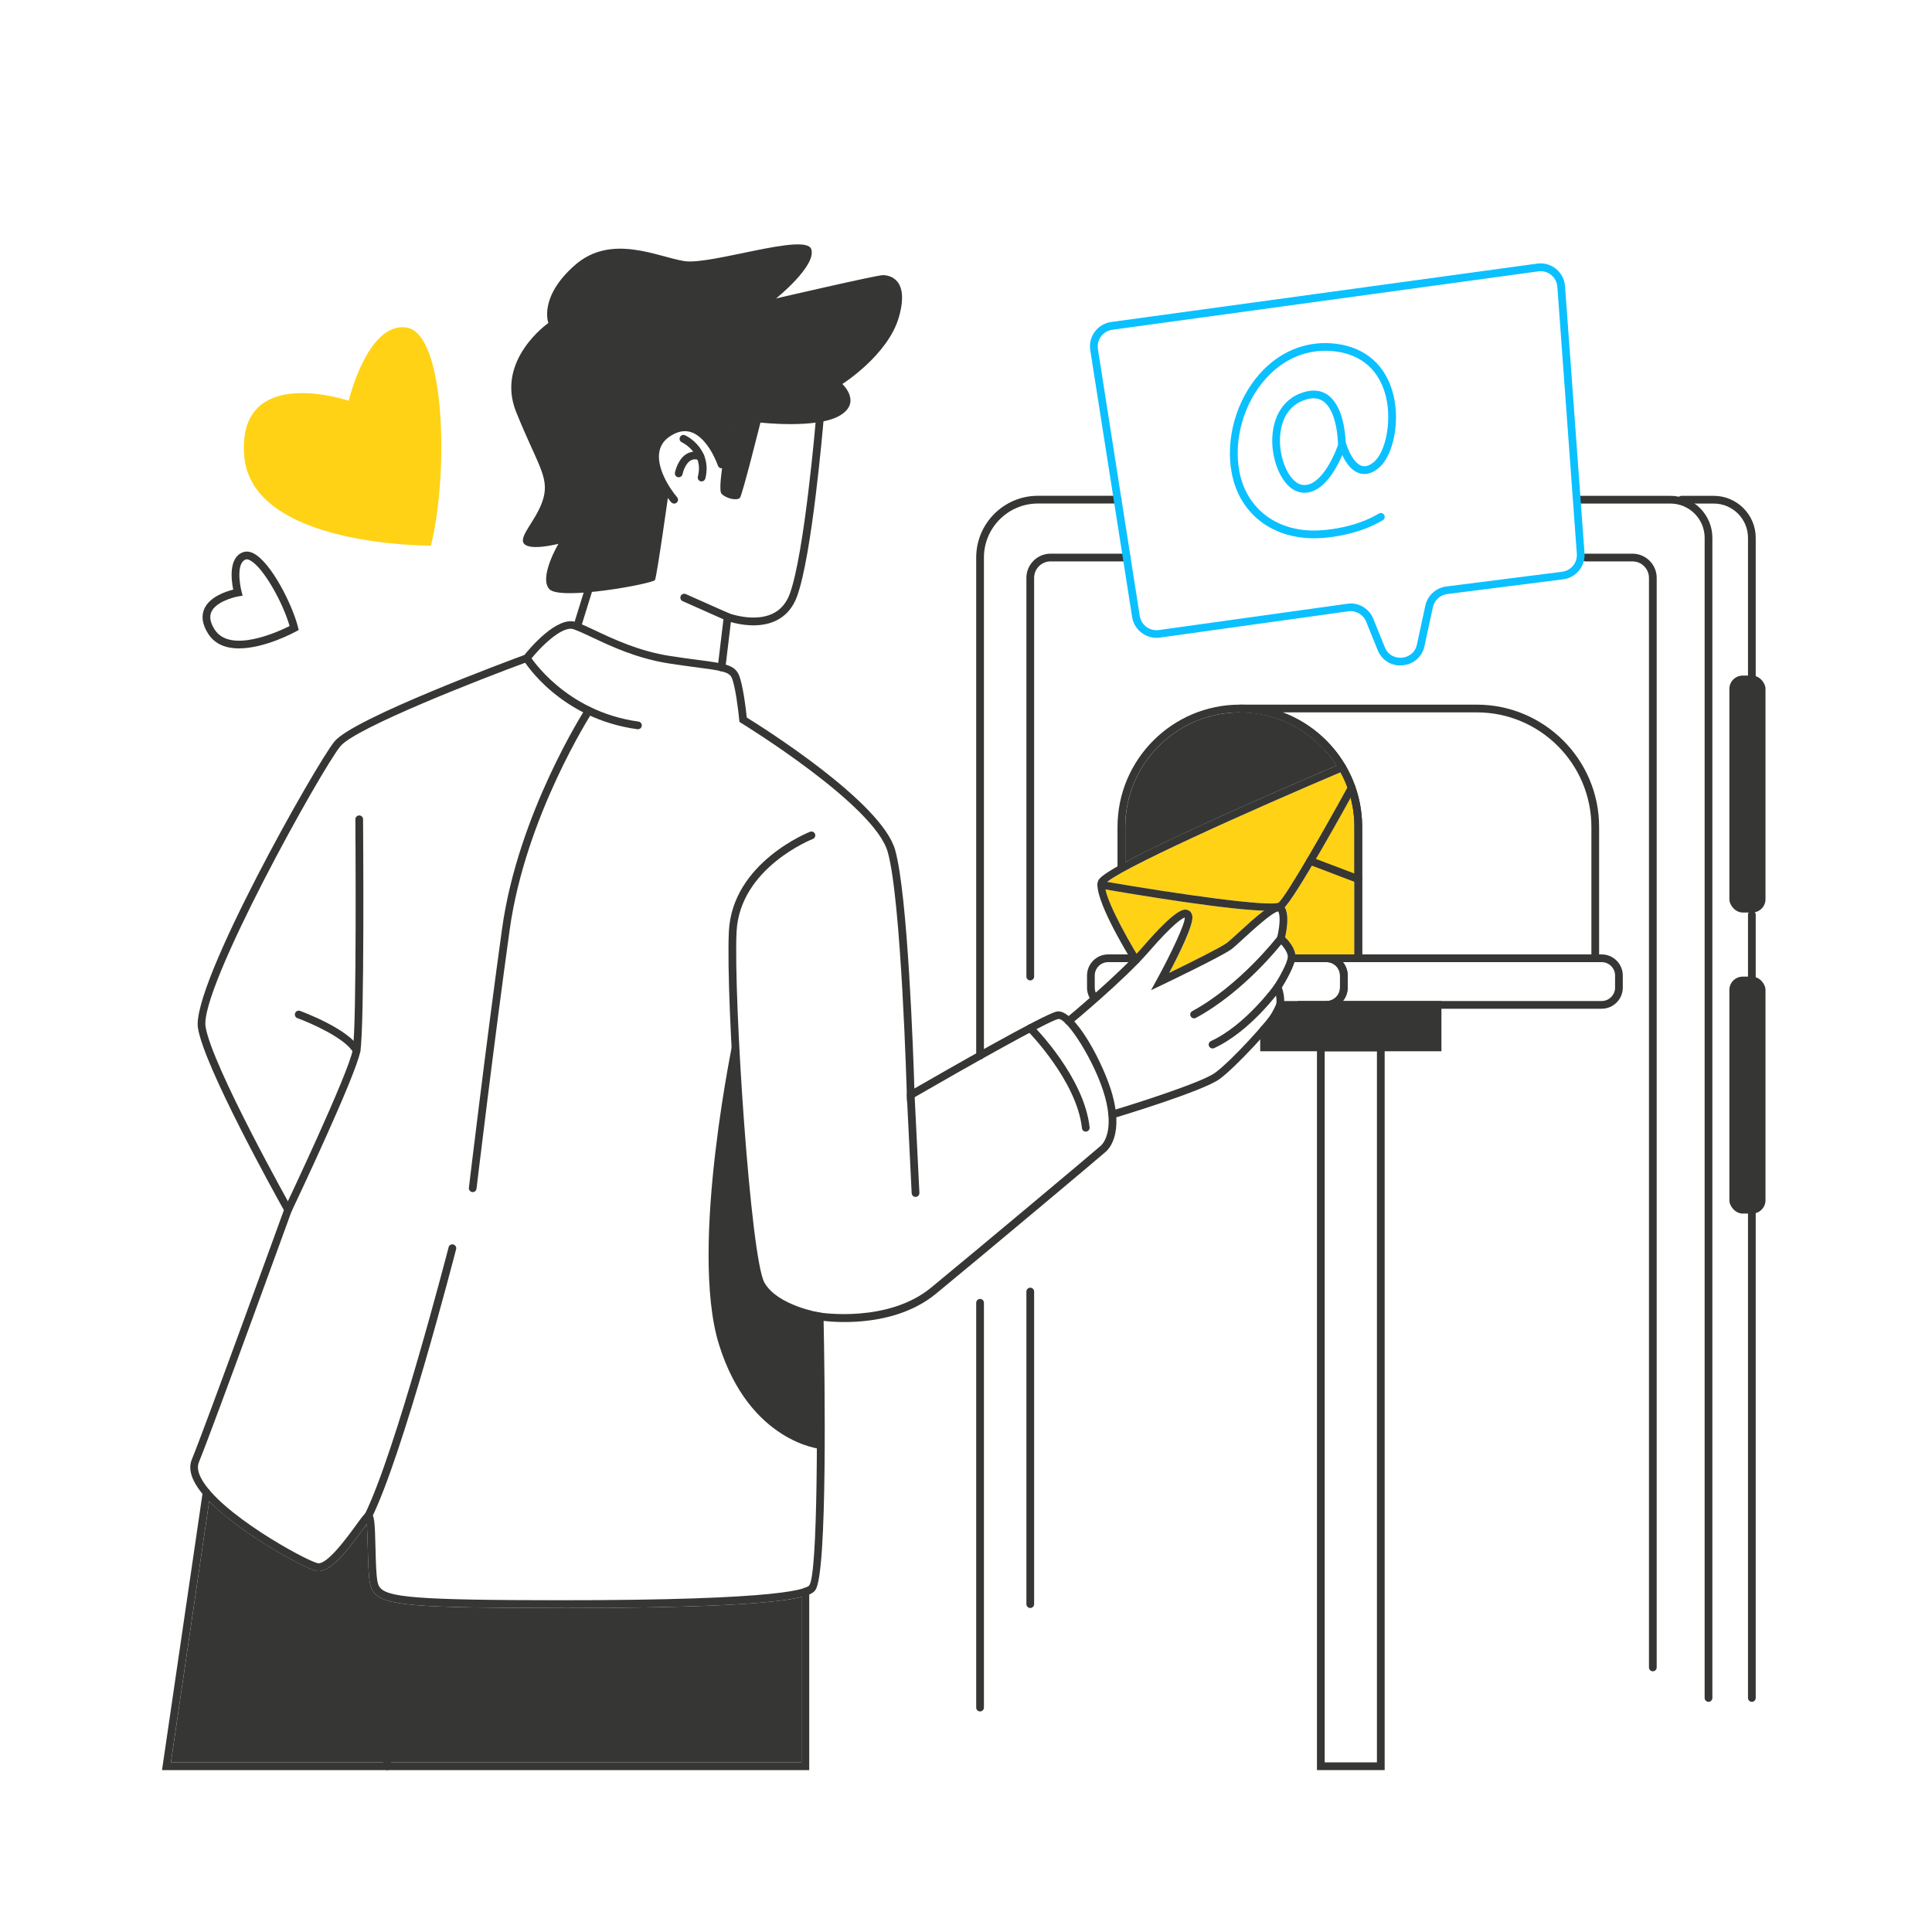 <?xml version="1.0" encoding="UTF-8"?> <svg xmlns="http://www.w3.org/2000/svg" id="Object" viewBox="0 0 500 500"><defs><style> .cls-1 { fill: #ffd215; } .cls-1, .cls-2, .cls-3 { stroke-width: 0px; } .cls-2 { fill: #363634; } .cls-3 { fill: #0bc0ff; } </style></defs><g><path class="cls-2" d="m345.91,198.15c-3.77,1.6-16.76,7.15-29.7,12.99-12.74,5.76-20.39,9.5-24.99,11.98v-9.1c0-16.35,13.3-29.66,29.66-29.66,10.52,0,19.77,5.51,25.03,13.79Z"></path><path class="cls-2" d="m350.53,214.02v12.05l-9.99-3.78c3.51-5.98,7.13-12.47,9-15.86.65,2.42.99,4.97.99,7.59Z"></path><g><path class="cls-1" d="m348.71,203.78c-3,5.48-7.01,12.61-10.49,18.53-3.46,5.86-6.4,10.54-7.32,11.26-2.17,1.12-24.2-1.87-44.35-5.33,4.81-4.05,38.54-19.11,60.39-28.37.68,1.26,1.27,2.56,1.77,3.91Z"></path><path class="cls-1" d="m327.14,235.69c-1.82,1.34-4.05,3.34-6.64,5.72-1.3,1.2-2.43,2.23-3.02,2.67-1.55,1.14-9.31,5.01-14.87,7.71,2.48-4.69,6.34-12.46,5.99-14.69-.18-1.12-.88-1.48-1.27-1.6-.86-.24-2.64-.75-11.56,9.56-.49.57-1.04,1.17-1.62,1.79-3.2-5.3-7.34-13.08-8.06-16.66,9.2,1.58,31.06,5.19,41.05,5.5Z"></path><path class="cls-1" d="m350.53,214.02v32.98h-15.3c-.27-1.9-1.83-3.64-2.64-4.43.4-1.69,1.14-5.73-.1-7.76h0c1.37-1.48,4.08-5.81,7.02-10.77.34-.58.69-1.16,1.03-1.75,3.51-5.98,7.13-12.47,9-15.86.65,2.42.99,4.97.99,7.59Z"></path></g></g><g><path class="cls-2" d="m207.45,413.29v42.81H44.24l9.9-67.57c8.32,8.55,24.66,17.26,27.57,17.99,3.43.85,7.7-4.56,12.15-10.68.35-.48.73-1,1.06-1.44.15,1.59.21,4.21.26,6.28.09,3.47.18,7.05.55,9.01,1.02,5.38,5.91,6.22,37.35,6.42,4.51.03,8.75.04,12.75.04,41.43,0,56.12-1.49,61.62-2.86Z"></path><path class="cls-2" d="m145.83,416.15c-4,0-8.24-.01-12.75-.04-31.44-.2-36.33-1.04-37.35-6.42-.37-1.96-.46-5.54-.55-9-.05-2.07-.12-4.69-.27-6.28-.33.44-.7.96-1.06,1.44-4.45,6.11-8.71,11.53-12.15,10.68-3.51-.88-26.51-13.34-31.48-23.16-1.06-2.1-1.26-3.99-.59-5.62,3.52-8.6,21.94-59.35,23.84-64.57-2.37-4.24-20.64-37.15-22.24-47.13-1.79-11.18,30.72-68.58,35.34-74.17,4.95-5.98,45.12-20.89,49.15-22.37,1.42-1.77,8.46-10.14,13.29-8.53,1.4.47,3.12,1.28,5.11,2.22,4.76,2.25,11.27,5.33,19.36,6.58,2.86.44,5.3.77,7.27,1.02,6.52.86,9.21,1.22,10.39,3.69,1.14,2.41,1.92,9.27,2.12,11.2,4.19,2.59,34.91,21.92,38.4,34.27,3.27,11.56,4.7,52.76,4.98,61.75,7.15-4.12,33.59-19.28,36.82-19.92,4.65-.93,12.36,13.88,14.46,21.64,2.64,9.72-.62,13.62-1.68,14.58-1.56,1.42-32.73,27.54-44.03,36.82-10.24,8.41-24.8,7.51-29.06,7.02.27,13.38,1.09,65.85-2.2,69.75-1.08,1.28-3.85,4.56-65.13,4.56Zm-50.47-24.74c.18,0,.36.04.53.13.99.51,1.12,2.07,1.29,9.08.08,3.38.17,6.88.51,8.68.66,3.46,3.55,4.59,35.4,4.8,65.64.42,75.26-2.52,76.34-3.8,2.24-2.82,2.23-44.18,1.7-69.59l-.03-1.2,1.19.19c.17.03,17.51,2.72,28.65-6.44,11.29-9.27,42.4-35.34,43.96-36.76.6-.55,3.49-3.73,1.09-12.58-2.4-8.85-9.93-20.65-12.14-20.2-2.42.48-23.85,12.54-37.66,20.53l-1.45.84-.05-1.68c-.01-.5-1.42-50.46-4.95-62.94-3.46-12.23-37.6-33.16-37.94-33.37l-.43-.26-.05-.5c-.23-2.38-1.03-9-1.99-11.03-.71-1.49-3.09-1.81-8.84-2.57-1.97-.26-4.43-.59-7.31-1.03-8.37-1.3-15.04-4.45-19.91-6.75-1.93-.91-3.6-1.7-4.89-2.13-2.84-.94-8.42,4.46-11.26,8.09l-.18.22-.27.1c-12.17,4.46-44.61,17.1-48.56,21.87-4.88,5.9-36.49,62.72-34.91,72.58,1.62,10.1,22.03,46.5,22.23,46.86l.22.4-.16.43c-.2.56-20.32,56.02-24.03,65.08-.44,1.08-.26,2.41.52,3.96,4.63,9.14,26.91,21.31,30.18,22.12,2.41.61,7.76-6.77,10.04-9.91,1.41-1.94,2-2.74,2.46-3.04.2-.14.43-.21.66-.21Zm40.98-221.08h0,0Z"></path><path class="cls-2" d="m165.09,188.72s-.09,0-.14,0c-19.99-2.73-29.09-17.24-29.47-17.86-.29-.47-.14-1.09.33-1.37.47-.29,1.09-.14,1.38.33.09.14,9.02,14.32,28.04,16.92.55.07.93.58.86,1.13-.07.5-.5.86-.99.86Z"></path><path class="cls-2" d="m212.14,341.7c-.05,0-.1,0-.15-.01-.48-.08-11.91-1.92-15.85-8.7-3.85-6.64-8.36-74.19-7.51-91.9.85-17.9,20.81-25.75,21.01-25.83.51-.2,1.09.06,1.29.58.2.52-.06,1.09-.58,1.29-.19.07-18.94,7.47-19.73,24.06-.81,17.09,3.62,84.56,7.24,90.8,3.45,5.95,14.32,7.71,14.43,7.72.55.09.92.6.83,1.14-.08.49-.5.85-.99.85Z"></path><path class="cls-2" d="m236.94,309.76c-.53,0-.97-.42-1-.95l-1.25-25.36c-.03-.55.4-1.02.95-1.05.54-.03,1.02.4,1.05.95l1.25,25.36c.03.55-.4,1.02-.95,1.05-.02,0-.03,0-.05,0Z"></path><path class="cls-2" d="m281,292.86c-.5,0-.94-.38-.99-.89-1.33-12.26-13.96-25.05-14.09-25.18-.39-.39-.39-1.02,0-1.41.39-.39,1.02-.39,1.41,0,.54.54,13.25,13.42,14.66,26.37.06.55-.34,1.04-.89,1.1-.04,0-.07,0-.11,0Z"></path><path class="cls-2" d="m74.58,314.07c-.14,0-.29-.03-.43-.1-.5-.24-.71-.83-.47-1.33.17-.35,16.54-34.88,17.61-40.92,1.08-6.07.68-59.14.68-59.68,0-.55.44-1,.99-1.01h0c.55,0,1,.44,1,.99.02,2.19.4,53.79-.71,60.04-1.12,6.3-17.1,39.99-17.78,41.42-.17.36-.53.57-.9.57Z"></path><path class="cls-2" d="m92.28,272.9c-.36,0-.7-.19-.88-.52-2.01-3.7-11.1-7.67-14.43-8.88-.52-.19-.79-.76-.6-1.28.19-.52.76-.79,1.28-.6.52.19,12.72,4.68,15.5,9.81.26.49.08,1.09-.4,1.36-.15.08-.31.12-.48.12Z"></path><path class="cls-2" d="m122.35,308.51s-.08,0-.12,0c-.55-.07-.94-.56-.88-1.11.04-.37,4.48-37.49,8.59-67.09,4.14-29.81,21.43-56.67,21.6-56.93.3-.46.92-.59,1.38-.29s.59.92.29,1.38c-.17.26-17.22,26.77-21.3,56.12-4.11,29.58-8.54,66.68-8.59,67.05-.06.51-.49.88-.99.88Z"></path><path class="cls-2" d="m95.25,393.46c-.15,0-.3-.03-.45-.11-.49-.25-.69-.85-.45-1.34,7.97-15.93,21.61-68.69,21.75-69.22.14-.54.68-.85,1.22-.72.53.14.86.68.72,1.22-.56,2.18-13.84,53.5-21.9,69.62-.18.35-.53.55-.9.55Z"></path><path class="cls-2" d="m190.13,267.23s-11.95,55.39-4.05,80.75c7.9,25.36,26.32,27.02,26.32,27.02,0,0-.18-29.44-.23-31.87-.05-2.43.59-2.09-3.99-3.37-4.58-1.28-10.88-4.67-12.06-9.24-1.18-4.57-5.64-54.76-6-63.29Z"></path><path class="cls-2" d="m209.45,458.1H41.93l10.54-71.95c.08-.55.58-.93,1.13-.84.55.08.92.59.84,1.13l-10.21,69.66h163.2v-44.18c0-.55.45-1,1-1s1,.45,1,1v46.18Z"></path><path class="cls-2" d="m115.21,437.1c-.12,0-.23-.02-.35-.06l-24.53-9.15c-.52-.19-.78-.77-.59-1.29.19-.52.77-.78,1.29-.59l24.53,9.15c.52.19.78.77.59,1.29-.15.4-.53.65-.94.65Z"></path><path class="cls-2" d="m100.24,458.1c-.54,0-.98-.43-1-.97l-.81-26.87c-.02-.55.42-1.01.97-1.03.55-.02,1.01.42,1.03.97l.81,26.87c.02.55-.42,1.01-.97,1.03-.01,0-.02,0-.03,0Z"></path><path class="cls-2" d="m186.74,173.73s-.08,0-.12,0c-.55-.07-.94-.56-.87-1.11l1.72-14.34,1.19.45c.06.02,6.37,2.35,11.17.15,2.13-.98,3.67-2.74,4.58-5.24,3.79-10.42,6.7-44.64,6.73-44.98.05-.55.54-.96,1.08-.91.55.05.96.53.91,1.08-.12,1.42-2.96,34.83-6.85,45.5-1.1,3.02-2.99,5.17-5.63,6.38-4.25,1.95-9.24.93-11.5.28l-1.42,11.87c-.06.51-.49.88-.99.88Z"></path><path class="cls-2" d="m149.5,162.75c-.1,0-.2-.01-.3-.05-.53-.16-.82-.72-.66-1.25l2.88-9.29c.16-.53.72-.82,1.25-.66.53.16.82.72.66,1.25l-2.88,9.29c-.13.43-.53.7-.96.7Z"></path><path class="cls-2" d="m188.3,160.66c-.14,0-.27-.03-.41-.09l-11.22-4.99c-.5-.22-.73-.82-.51-1.32.22-.5.82-.73,1.32-.51l11.22,4.99c.5.22.73.82.51,1.32-.17.37-.53.59-.92.59Z"></path><path class="cls-2" d="m174.45,130.32c-.28,0-.56-.12-.76-.35-.64-.75-6.22-7.52-5-13.57.51-2.53,2.11-4.49,4.76-5.84,2.24-1.14,4.44-1.29,6.53-.43,5.08,2.08,7.61,9.42,7.72,9.74.18.52-.1,1.09-.63,1.27-.52.18-1.09-.1-1.27-.63-.02-.07-2.34-6.8-6.58-8.53-1.54-.63-3.14-.51-4.86.37-2.11,1.07-3.32,2.53-3.7,4.45-.83,4.17,2.48,9.43,4.57,11.88.36.42.31,1.05-.11,1.41-.19.16-.42.24-.65.24Z"></path><path class="cls-2" d="m188.93,109.85s-3.55,16.56-2.19,17.94,4.13,1.8,4.76,1.04,5.3-19.47,5.3-19.47c0,0,14.55,1.66,20.47-1.77,5.92-3.43.73-8.21.73-8.21,0,0,11.85-7.48,14.65-17.36s-2.49-10.81-4.16-10.81-27.64,6.03-27.64,6.03c0,0,10.6-8.52,9.09-12.78-1.51-4.26-25.93,4.16-32.79,3.12s-18.91-7.27-28.37,1.04c-9.46,8.31-6.86,14.97-6.86,14.97,0,0-13.75,9.56-8.35,23,5.4,13.44,8.59,16.77,7.07,22.31-1.52,5.54-6.65,9.95-4.99,11.84,1.66,1.88,8.87,0,8.87,0,0,0-5.13,8.67-2.36,11.72,2.77,3.05,26.85-1.39,27.35-2.36s3.53-22.62,3.53-22.62c0,0-7.95-8.99-.36-15.32,7.58-6.33,14.44,8.32,14.44,8.32l1.8-10.63Z"></path><g><path class="cls-2" d="m181.58,124.59c-.08,0-.17,0-.25-.03-.54-.14-.86-.68-.72-1.22,1.56-6.11-3.92-8.77-4.16-8.88-.5-.23-.71-.83-.48-1.33.24-.5.83-.71,1.33-.48,2.5,1.18,6.82,5.03,5.24,11.19-.12.45-.52.75-.97.75Z"></path><path class="cls-2" d="m175.66,123.52c-.06,0-.13,0-.2-.02-.54-.11-.89-.63-.79-1.17.03-.14.72-3.55,3.09-4.9,1.14-.65,2.43-.73,3.84-.23.52.18.8.75.61,1.27-.18.52-.76.79-1.27.61-.85-.3-1.56-.27-2.18.08-1.31.74-1.98,2.82-2.12,3.56-.09.48-.51.8-.98.8Z"></path></g></g><path class="cls-2" d="m283.12,259.14c-.32,0-.63-.15-.82-.43-.64-.92-.98-2-.98-3.12v-3.12c0-3.02,2.45-5.47,5.47-5.47h7.45c.55,0,1,.45,1,1s-.45,1-1,1h-7.45c-1.91,0-3.47,1.56-3.47,3.47v3.12c0,.71.21,1.4.62,1.98.32.45.2,1.08-.25,1.39-.17.12-.37.18-.57.18Z"></path><path class="cls-2" d="m343.32,261.06h-7.09c-.55,0-1-.45-1-1s.45-1,1-1h7.09c1.91,0,3.47-1.56,3.47-3.47v-3.12c0-1.91-1.56-3.47-3.47-3.47-.55,0-1-.45-1-1s.45-1,1-1c3.02,0,5.47,2.45,5.47,5.47v3.12c0,3.02-2.45,5.47-5.47,5.47Z"></path><path class="cls-2" d="m414.51,261.06h-71.19v-2c1.91,0,3.47-1.56,3.47-3.47v-3.12c0-1.91-1.56-3.47-3.47-3.47v-2h71.19c3.02,0,5.47,2.45,5.47,5.47v3.12c0,3.02-2.45,5.47-5.47,5.47Zm-66.97-2h66.97c1.91,0,3.47-1.56,3.47-3.47v-3.12c0-1.91-1.56-3.47-3.47-3.47h-66.97c.78.94,1.24,2.15,1.24,3.47v3.12c0,1.32-.47,2.52-1.24,3.47Z"></path><path class="cls-2" d="m327.15,266.37v4.7h44.9v-11.01h-40.75s-1.79,4.33-4.15,6.32Z"></path><path class="cls-2" d="m373.04,272.07h-46.9v-6.16l.36-.3c2.14-1.8,3.85-5.89,3.87-5.93l.25-.62h42.42s0,13.01,0,13.01Zm-44.9-2h42.9v-9.01h-39.1c-.57,1.24-1.98,4.04-3.8,5.76v3.25Z"></path><path class="cls-2" d="m358.35,458.1h-17.52v-188.03h17.52v188.03Zm-15.52-2h13.52v-184.03h-13.52v184.03Z"></path><path class="cls-2" d="m352.53,249h-18.12c-.55,0-1-.45-1-1s.45-1,1-1h16.12v-32.98c0-16.35-13.3-29.66-29.66-29.66s-29.66,13.3-29.66,29.66v10.53c0,.55-.45,1-1,1s-1-.45-1-1v-10.53c0-17.46,14.2-31.66,31.66-31.66s31.66,14.2,31.66,31.66v34.98Z"></path><path class="cls-2" d="m413.85,249h-63.32v-34.98c0-16.35-13.3-29.66-29.66-29.66v-2h61.32c17.46,0,31.66,14.2,31.66,31.66v34.98Zm-61.32-2h59.32v-32.98c0-16.35-13.3-29.66-29.66-29.66h-50.24c12.01,4.5,20.58,16.1,20.58,29.66v32.98Z"></path><g><path class="cls-2" d="m287.85,289.45c-.43,0-.83-.28-.96-.71-.16-.53.14-1.09.67-1.25,7.88-2.36,23.64-7.47,26.9-9.85,4.31-3.15,14.08-13.94,15.4-16.4,1.2-2.23-.13-5.33-.14-5.36l-.21-.49.29-.45c1.34-2.07,3.48-5.91,3.48-7.35s-1.77-3.33-2.46-3.92l-.48-.41.16-.61c.57-2.17,1.01-5.61.29-6.77-1.5.16-6.69,4.93-8.95,7-1.4,1.29-2.51,2.31-3.19,2.81-2.44,1.8-17.34,8.94-17.97,9.24l-2.8,1.34,1.5-2.73c3.61-6.58,7.37-14.52,7.24-16.08-.62.19-2.87,1.42-9.35,8.9-6.22,7.19-19.5,18.21-20.07,18.68-.43.35-1.06.29-1.41-.13-.35-.43-.29-1.06.13-1.41.14-.11,13.72-11.38,19.83-18.44,8.92-10.31,10.7-9.8,11.56-9.56.4.11,1.09.47,1.27,1.6.35,2.23-3.51,9.99-5.99,14.68,5.56-2.7,13.32-6.57,14.87-7.71.59-.44,1.72-1.47,3.03-2.67,4.79-4.4,8.36-7.53,10.42-7.53.04,0,.09,0,.13,0,.49.03.9.24,1.2.59,1.57,1.89.76,6.31.34,8.1.9.87,2.69,2.88,2.69,5.01s-2.61,6.55-3.52,8.01c.41,1.18,1.2,4.13-.13,6.6-1.56,2.9-11.7,13.93-15.98,17.07-4.35,3.18-26.57,9.87-27.51,10.15-.1.03-.19.04-.29.04Z"></path><path class="cls-2" d="m309.03,263.55c-.36,0-.7-.19-.88-.52-.26-.49-.08-1.09.4-1.35,12.33-6.67,22.03-19.24,22.13-19.37.34-.44.96-.52,1.4-.19.44.34.52.96.19,1.4-.4.53-10.04,13.03-22.77,19.91-.15.08-.31.12-.47.12Z"></path><path class="cls-2" d="m313.81,271.34c-.38,0-.74-.22-.91-.58-.23-.5-.01-1.1.49-1.33,8.91-4.1,16.37-14.43,16.44-14.54.32-.45.95-.55,1.4-.23.45.32.55.95.23,1.4-.32.44-7.85,10.87-17.23,15.19-.13.06-.28.09-.42.09Z"></path></g><path class="cls-2" d="m293.96,249.49c-.34,0-.66-.17-.85-.48-1.69-2.75-10.08-16.65-8.99-20.81.25-.95.77-2.93,32.09-17.07,15.28-6.9,30.62-13.39,30.78-13.46.51-.22,1.1.02,1.31.53s-.02,1.1-.53,1.31c-22.95,9.71-60.01,26.25-61.74,29.27-.65,2.5,5.04,13.1,8.79,19.17.29.47.14,1.09-.33,1.38-.16.1-.34.15-.52.15Z"></path><path class="cls-2" d="m328.43,235.71c-9.7,0-34.93-4.23-43.59-5.74-.54-.09-.91-.61-.81-1.16.09-.54.61-.91,1.16-.81,20.51,3.56,43.5,6.73,45.71,5.58,1.89-1.47,12.07-19.3,18.03-30.19.26-.48.87-.66,1.36-.4s.66.87.4,1.36c-1.6,2.92-15.71,28.59-18.6,30.83-.48.37-1.77.53-3.66.53Z"></path><path class="cls-2" d="m351.53,228.53c-.12,0-.24-.02-.35-.07l-12.45-4.73c-.52-.2-.78-.77-.58-1.29.2-.52.78-.78,1.29-.58l12.45,4.73c.52.2.78.77.58,1.29-.15.4-.53.65-.93.65Z"></path><path class="cls-2" d="m442.16,440.43c-.55,0-1-.45-1-1V139.19c0-4.89-3.98-8.87-8.87-8.87h-23.18c-.55,0-1-.45-1-1s.45-1,1-1h23.18c6,0,10.87,4.88,10.87,10.87v300.24c0,.55-.45,1-1,1Z"></path><path class="cls-2" d="m253.64,274.19c-.55,0-1-.45-1-1v-128.91c0-8.81,7.16-15.97,15.97-15.97h20.65c.55,0,1,.45,1,1s-.45,1-1,1h-20.65c-7.7,0-13.97,6.27-13.97,13.97v128.91c0,.55-.45,1-1,1Z"></path><path class="cls-2" d="m453.38,440.43c-.55,0-1-.45-1-1v-125.37c0-.55.45-1,1-1s1,.45,1,1v125.37c0,.55-.45,1-1,1Z"></path><path class="cls-2" d="m453.38,253.75c-.55,0-1-.45-1-1v-16.04c0-.55.45-1,1-1s1,.45,1,1v16.04c0,.55-.45,1-1,1Z"></path><path class="cls-2" d="m453.38,175.84c-.55,0-1-.45-1-1v-35.65c0-4.89-3.98-8.87-8.87-8.87h-8.31c-.55,0-1-.45-1-1s.45-1,1-1h8.31c6,0,10.87,4.88,10.87,10.87v35.65c0,.55-.45,1-1,1Z"></path><path class="cls-2" d="m253.64,442.92c-.55,0-1-.45-1-1v-104.76c0-.55.45-1,1-1s1,.45,1,1v104.76c0,.55-.45,1-1,1Z"></path><g><rect class="cls-2" x="447.56" y="174.84" width="9.35" height="61.32" rx="3.45" ry="3.45"></rect><rect class="cls-2" x="447.56" y="252.75" width="9.35" height="61.32" rx="3.45" ry="3.45"></rect></g><path class="cls-2" d="m266.63,253.73c-.55,0-1-.45-1-1v-103.18c0-3.45,2.81-6.26,6.26-6.26h19.71c.55,0,1,.45,1,1s-.45,1-1,1h-19.71c-2.35,0-4.26,1.91-4.26,4.26v103.18c0,.55-.45,1-1,1Z"></path><path class="cls-2" d="m266.63,416.15c-.55,0-1-.45-1-1v-80.9c0-.55.45-1,1-1s1,.45,1,1v80.9c0,.55-.45,1-1,1Z"></path><path class="cls-2" d="m427.75,432.53c-.55,0-1-.45-1-1V149.55c0-2.35-1.91-4.26-4.26-4.26h-12.16c-.55,0-1-.45-1-1s.45-1,1-1h12.16c3.45,0,6.26,2.81,6.26,6.26v281.98c0,.55-.45,1-1,1Z"></path><path class="cls-3" d="m362.4,172.23c-2.6,0-4.86-1.51-5.86-3.98l-2.98-7.36c-.75-1.86-2.67-2.96-4.65-2.68l-48.75,6.8c-3.41.48-6.63-1.91-7.17-5.32l-10.83-69.07c-.27-1.7.15-3.4,1.18-4.78,1.03-1.38,2.54-2.27,4.24-2.51l110.24-15.11c1.76-.24,3.49.24,4.87,1.36,1.38,1.12,2.21,2.71,2.34,4.48l5.04,69.1c.25,3.37-2.19,6.35-5.54,6.77l-29.99,3.81c-1.83.23-3.32,1.6-3.71,3.41l-2.17,10.04c-.6,2.79-2.83,4.75-5.67,4.99-.2.02-.39.02-.58.02Zm-12.88-16.06c2.56,0,4.91,1.54,5.89,3.97l2.98,7.36c.89,2.2,2.86,2.84,4.42,2.71,1.55-.13,3.39-1.1,3.89-3.42l2.17-10.04c.57-2.63,2.75-4.63,5.42-4.97l29.99-3.81c2.3-.29,3.97-2.33,3.8-4.64l-5.04-69.1c-.09-1.21-.66-2.31-1.6-3.07s-2.13-1.1-3.34-.93l-110.24,15.11c-1.17.16-2.2.77-2.91,1.72s-.99,2.11-.81,3.28l10.83,69.07c.37,2.34,2.57,3.97,4.91,3.65l48.75-6.8c.3-.04.59-.06.89-.06Z"></path><path class="cls-3" d="m340,139.3c-11.01,0-19.29-6.54-21.24-16.9-1.66-8.81,1.2-18.89,7.28-25.7,4.98-5.58,11.56-8.37,18.56-7.85,7.79.57,13.33,4.79,15.6,11.89,2.54,7.94.32,17.3-3.37,20.36-1.71,1.42-3.4,1.89-5.02,1.38-2.14-.67-3.58-2.88-4.43-4.69-1.66,3.84-5.42,10.63-10.82,9.64-4.05-.74-6.7-6.33-7.21-11.46-.53-5.25,1.05-11.71,7.07-14.13,2.78-1.11,5.17-1.01,7.12.31,3.95,2.69,4.62,9.71,4.73,12.24l.09.32c.39,1.4,1.89,5.17,4.06,5.85.95.29,1.98-.03,3.15-1.01,3.07-2.55,4.97-11.24,2.74-18.21-1.42-4.43-4.97-9.85-13.84-10.5-6.37-.47-12.37,2.08-16.92,7.19-5.68,6.36-8.35,15.78-6.8,24,1.83,9.69,9.82,15.69,20.35,15.25,1.61-.07,3.25-.25,4.9-.54,4.18-.74,7.84-2.03,10.86-3.84.47-.28,1.09-.13,1.37.35.28.47.13,1.09-.34,1.37-3.23,1.93-7.12,3.31-11.54,4.09-1.74.31-3.47.5-5.17.57-.39.02-.78.02-1.16.02Zm-.03-36.22c-.84,0-1.78.21-2.81.62-6.28,2.52-6.04,9.87-5.82,12.07.5,4.95,2.95,9.21,5.58,9.69,4.48.83,8.12-6.77,9.36-10.31-.02-1.18-.28-8.89-3.88-11.34-.71-.49-1.52-.73-2.43-.73Z"></path><g><path class="cls-1" d="m111.51,141.2s-46.6.42-48.32-23.41c-1.72-23.83,27.06-14.08,27.06-14.08,0,0,4.84-20.47,14.97-18.94,10.13,1.53,10.89,38.04,6.3,56.43Z"></path><path class="cls-2" d="m61.87,167.81c-3.22,0-6.21-.97-8.02-3.84-1.49-2.35-1.82-4.51-.97-6.42,1.38-3.09,5.52-4.47,7.48-4.96-.5-2.47-1.26-8.32,2.56-9.68.85-.3,1.79-.18,2.79.35,4.42,2.36,9.88,13,11.41,19.03l.19.75-.68.37c-.47.26-8.11,4.39-14.75,4.39Zm1.99-23.05c-.1,0-.19.02-.28.04-2.43.87-1.56,6.42-1.06,8.3l.28,1.06-1.08.18c-1.57.27-5.9,1.51-7.02,4.03-.56,1.25-.28,2.78.83,4.53,4,6.3,16.35.66,19.42-.88-1.78-6.17-6.82-15.19-10.2-16.99-.35-.19-.65-.28-.9-.28Z"></path></g></svg> 